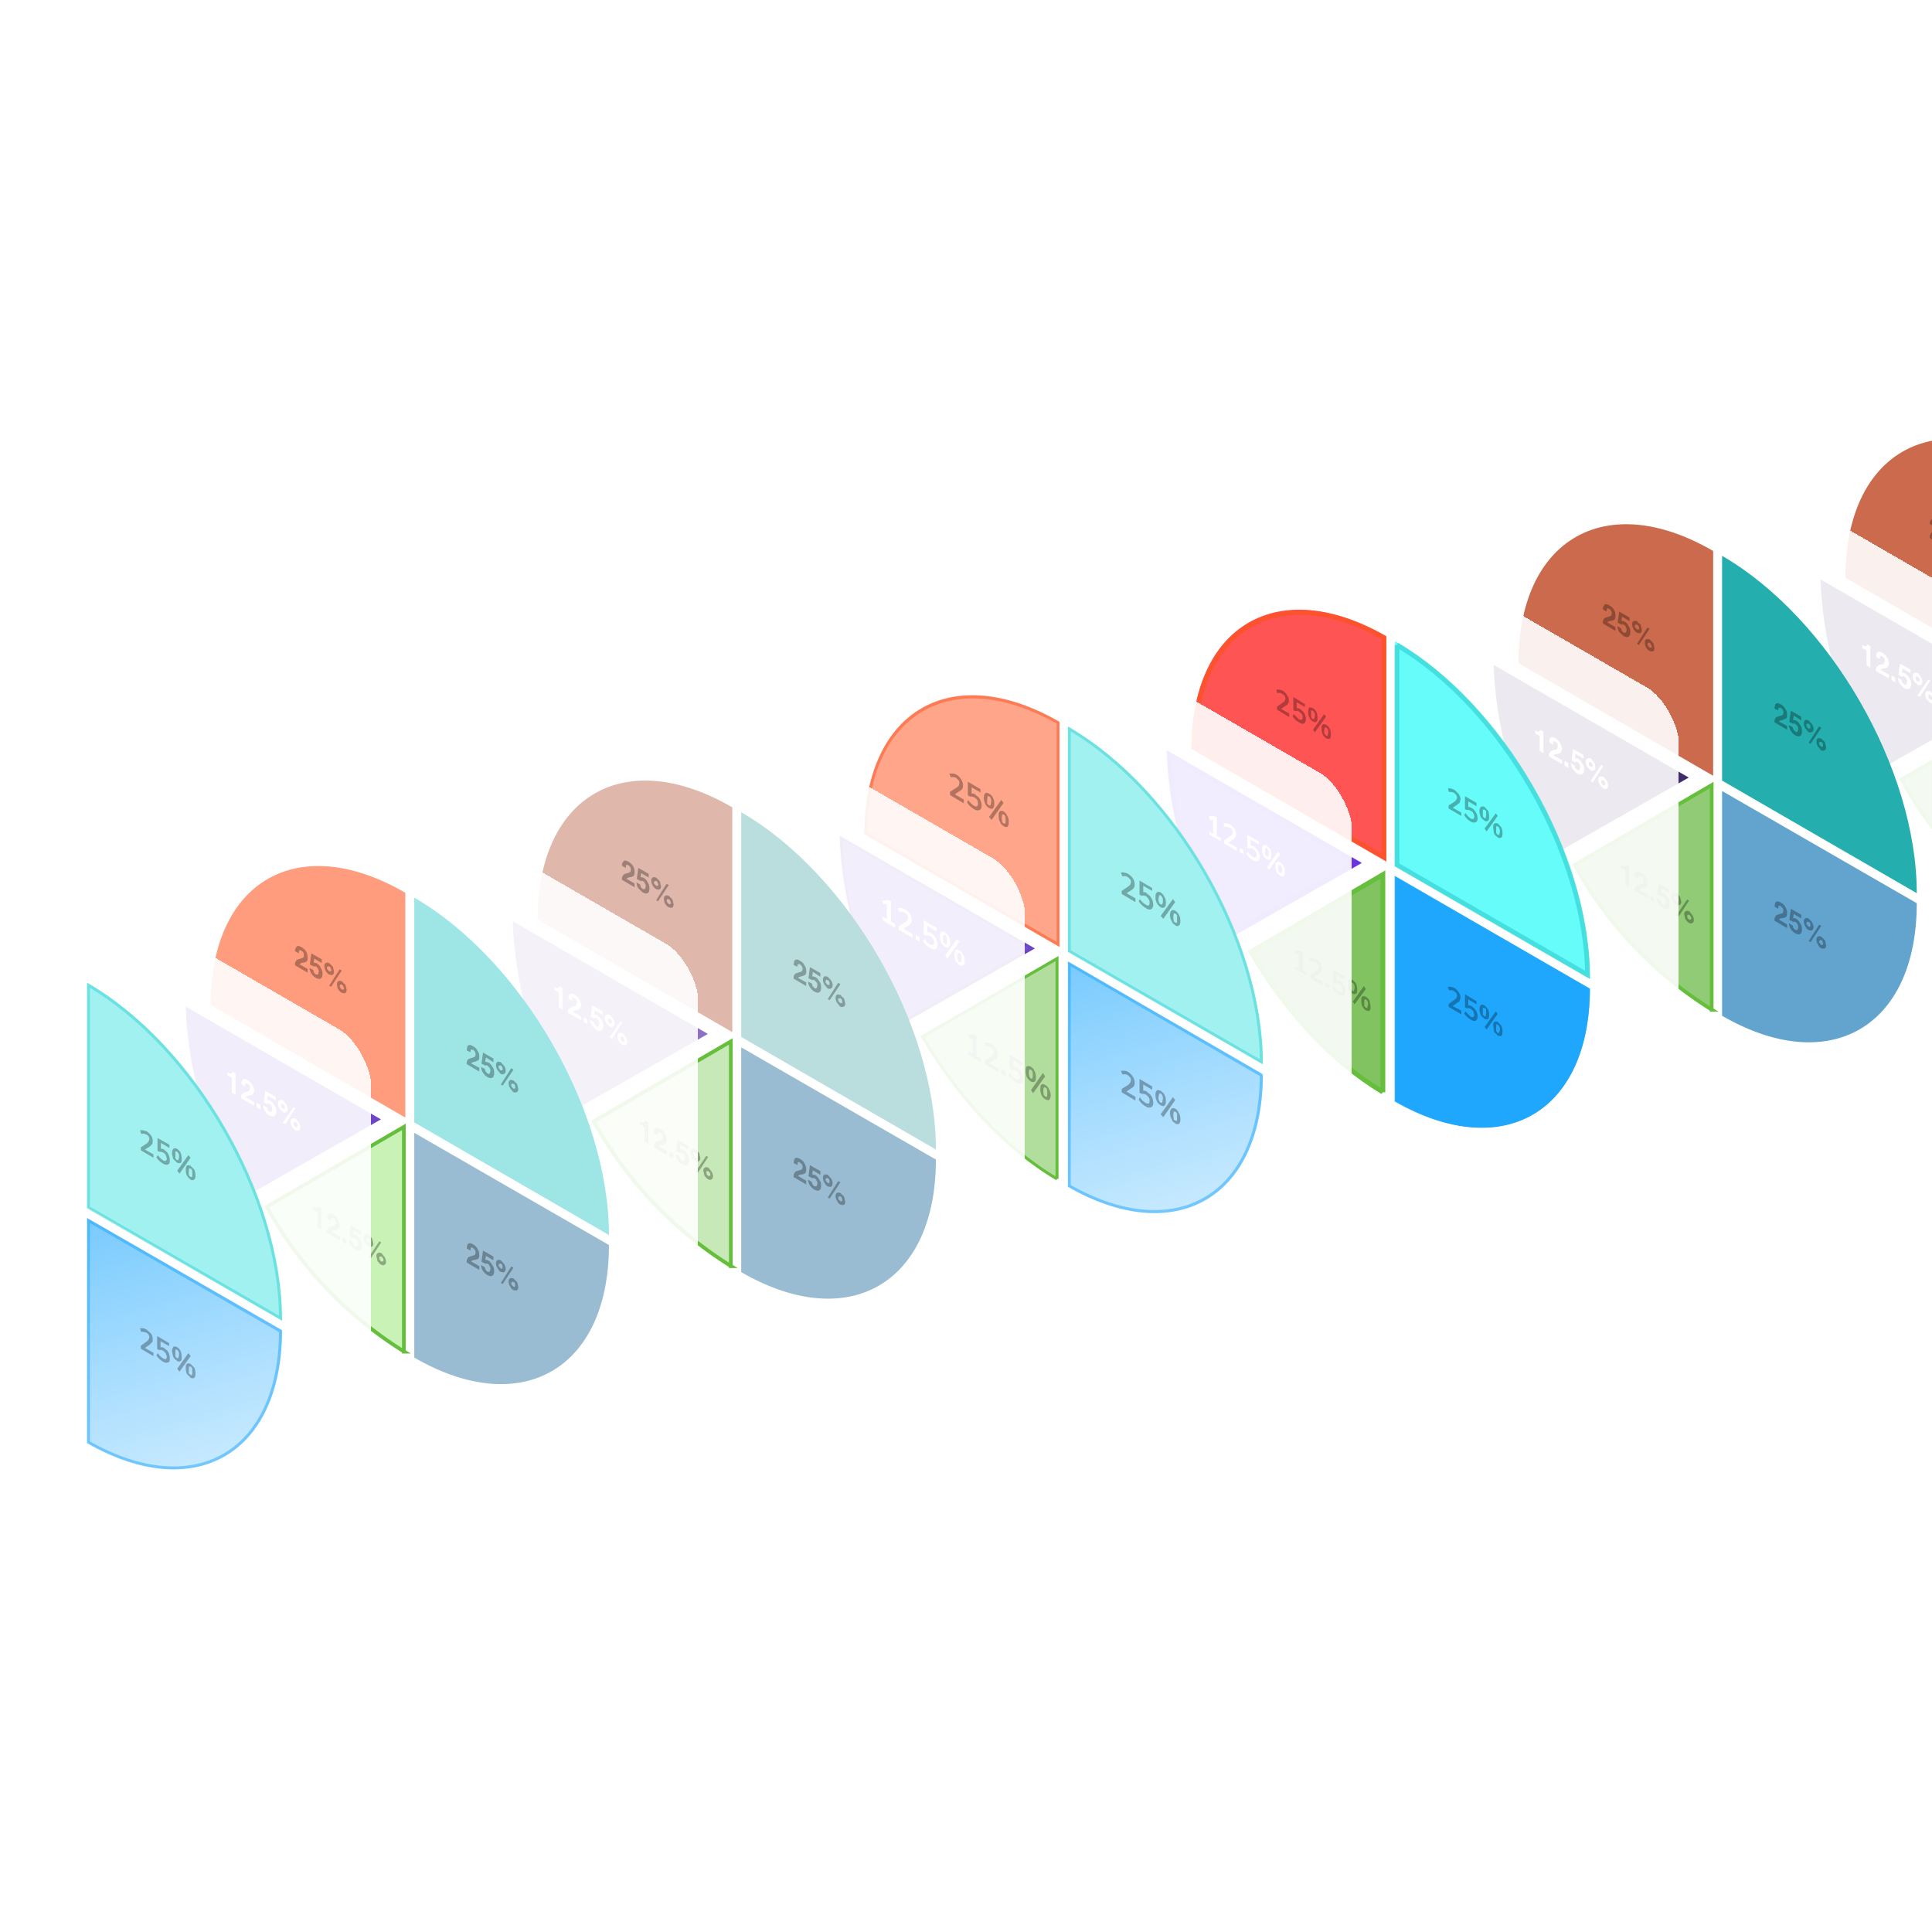 <svg xmlns="http://www.w3.org/2000/svg" width="520" height="520" fill="none"><g clip-path="url(#a)"><g filter="url(#b)"><rect width="180" height="180" fill="#fff" fill-opacity=".9" rx="10" shape-rendering="crispEdges" transform="matrix(.866 .5 0 1 447 50)"/><path fill="#CB6A4C" fill-rule="evenodd" d="M471.7 151.5c0-33.4 23.5-47 52.4-30.2v60.5l-52.4-30.3Z" clip-rule="evenodd"/><path fill="#91CB76" d="M523.8 244.8a106.4 106.4 0 0 1-37-39l36.9-21.5v60.5Z"/><path stroke="#66BF3C" d="M523.8 244.8a106.4 106.4 0 0 1-37-39l36.9-21.5v60.5Z"/><path fill="#3F2C69" fill-rule="evenodd" d="m465.1 152 52.3 30.2.1.1-37 21.1A105.7 105.7 0 0 1 465 152Z" clip-rule="evenodd"/><path fill="#000" fill-opacity=".3" d="M496.6 137.4c0-.2-.3-.4-.5-.5-.3-.2-.5-.2-.6 0l-.1.7-1-.6c0-.5.1-.8.3-1 .2-.5.7-.5 1.4-.1.5.3 1 .7 1.3 1.2.3.6.4 1.1.4 1.7 0 .4 0 .7-.3 1l-.7.3h-.4l-.5.2-.3.2 2.2 1.3v1l-3.4-2c0-.4 0-.8.2-1 .1-.4.5-.6 1-.7l.9-.3c.2-.1.3-.4.3-.7 0-.2 0-.5-.2-.7Zm3.4 3.7a1 1 0 0 0-.3 0h-.3l-1-.5.4-3 2.8 1.6v1l-2-1.2-.2 1.1h.3l.6.2c.4.3.8.6 1 1.2.4.5.5 1 .5 1.7 0 .5-.1.9-.4 1.1-.3.3-.8.2-1.4-.1l-1.2-1.1c-.3-.5-.4-1-.5-1.6l1 .6.2.7.5.5h.6l.2-.7c0-.3 0-.5-.2-.8-.1-.3-.3-.5-.6-.7Zm5.7 4.8c0-.4.1-.7.4-.8.2-.2.5-.1.9 0l1 1 .3 1.3c0 .4-.1.7-.4.9-.2.1-.5 0-.9-.1-.4-.2-.7-.5-1-1-.2-.4-.3-.9-.3-1.3Zm-3-3.6c-.3-.4-.4-.9-.4-1.3s.1-.7.4-.8c.2-.2.5-.1.9 0l1 1 .3 1.3c0 .4-.1.7-.4.9-.2.1-.5 0-.9-.1-.4-.2-.7-.6-1-1Zm1.4 4.3-.5-.3 2.8-4.4.6.3-2.9 4.4Zm2.5.3.4.4c.2.1.3.1.4 0 .1 0 .2-.1.2-.3l-.2-.5a1 1 0 0 0-.4-.5h-.4l-.2.4.2.5Zm-3.4-4.9.4.4c.1.1.3.1.4 0 .1 0 .2-.1.2-.3l-.2-.6a1 1 0 0 0-.4-.4h-.4l-.2.3c0 .2 0 .4.2.6Z"/><path fill="#fff" d="m478.4 175.7-1-.6v-4l-1.2-.7v-.8l.6.3h.5c.1 0 .2-.1.2-.3v-.2l.9.5v5.8Zm3.8-2.5c-.2-.2-.3-.4-.6-.5-.3-.2-.5-.2-.6 0v.7l-1-.6c0-.5 0-.8.2-1 .2-.5.7-.5 1.4-.1.5.3 1 .7 1.3 1.3.3.5.5 1 .5 1.6 0 .4-.2.7-.4 1l-.7.3h-.4l-.5.2-.3.2 2.3 1.3v1l-3.5-2c0-.4 0-.8.2-1 .2-.3.5-.5 1-.7.5 0 .8-.2 1-.3l.2-.6-.1-.8Zm1.9 4.6 1 .6v1.3l-1-.7v-1.2Zm3.5.3a1 1 0 0 0-.4-.1c-.1 0-.2 0-.3.2l-.9-.6.4-3 2.8 1.6v1l-2.1-1.3-.2 1.2h.4c.1 0 .3 0 .5.2.4.3.8.6 1 1.1.4.5.6 1.1.6 1.7 0 .6-.2 1-.5 1.2-.3.3-.8.2-1.4-.1-.4-.3-.8-.7-1.1-1.2-.4-.4-.5-1-.6-1.5l1 .5c0 .3.1.6.3.8 0 .2.2.3.5.4.2.2.4.2.5 0l.2-.6c0-.3 0-.6-.2-.8 0-.3-.3-.5-.5-.7Zm5.6 4.8c0-.4.1-.7.4-.8.3-.2.6-.1 1 0l.8 1c.3.5.4.9.4 1.3s-.1.7-.4.9c-.2.1-.5 0-.9-.1l-.9-1c-.3-.4-.4-.9-.4-1.3Zm-3-3.6c-.3-.5-.4-.9-.4-1.3s.1-.7.4-.8c.2-.2.6-.2 1 0l.8 1c.3.5.4.9.4 1.3s-.1.7-.4.8c-.2.2-.5.2-.9 0l-1-1Zm1.5 4.3-.6-.4 2.9-4.3.5.3-2.8 4.4Zm2.4.3.4.4c.2.1.3.1.4 0 .1 0 .2-.1.2-.3 0-.2 0-.4-.2-.6a1 1 0 0 0-.4-.4h-.4l-.1.3.1.6Zm-3.4-5c.1.3.3.4.4.5.2 0 .3.1.4 0 .1 0 .2-.1.2-.3 0-.2 0-.4-.2-.6a1 1 0 0 0-.4-.4h-.4l-.1.3.1.6Z"/><path fill="#000" fill-opacity=".3" d="m501.5 212-1-.7v-4l-1.2-.7v-.8l.6.3h.5l.2-.3v-.2l.9.5v5.8Zm3.7-2.6c0-.2-.2-.4-.5-.5-.3-.2-.5-.2-.6 0l-.1.7-1-.6c0-.5.1-.8.3-1 .2-.5.7-.5 1.4-.1.5.3 1 .7 1.3 1.2.3.6.4 1.1.4 1.7 0 .4 0 .7-.3 1l-.7.3h-.4l-.5.2-.3.2 2.3 1.3v1l-3.5-2c0-.4 0-.8.2-1 .2-.3.5-.6 1-.7l1-.3.2-.6c0-.3 0-.5-.2-.8Zm2 4.6 1 .6v1.2l-1-.6V214Zm3.5.3a1 1 0 0 0-.4-.1l-.3.1-1-.5.4-3 2.8 1.6v1l-2-1.3-.2 1.2h.3c.2 0 .4 0 .6.2.4.2.8.6 1 1.1.4.5.5 1.1.5 1.7 0 .6-.1 1-.4 1.2-.3.3-.8.2-1.4-.1a3.5 3.5 0 0 1-1.7-2.7l1 .5c0 .3.1.5.3.8 0 .2.2.3.4.4.3.2.5.2.6 0l.2-.6c0-.3 0-.6-.2-.8l-.5-.7Zm5.6 4.8c0-.4.1-.7.4-.8.2-.2.5-.2 1 0l.8 1c.3.5.4.9.4 1.3s-.1.7-.4.8c-.2.2-.5.2-.9 0s-.7-.6-1-1l-.3-1.3Zm-3-3.6c-.3-.5-.4-.9-.4-1.3s.1-.7.4-.9c.2-.1.5 0 .9.1.4.2.7.6 1 1l.3 1.3c0 .4-.1.7-.4.8-.2.2-.5.2-.9 0l-1-1Zm1.5 4.2-.6-.3 2.9-4.3.5.3-2.8 4.3Zm2.4.4.4.4c.2 0 .3.1.4 0 .1 0 .2-.1.2-.3 0-.2 0-.4-.2-.6a1 1 0 0 0-.4-.4h-.4l-.1.3.1.6Zm-3.4-5c.1.3.2.4.4.5h.4l.2-.3c0-.2 0-.4-.2-.6a1 1 0 0 0-.4-.4c-.2 0-.3-.1-.4 0-.1 0-.2.1-.2.3l.2.6Z"/></g><g filter="url(#c)"><rect width="180" height="180" fill="#fff" fill-opacity=".9" rx="10" shape-rendering="crispEdges" transform="matrix(.866 .5 0 1 359 73)"/><path fill="#24AEAD" fill-rule="evenodd" d="m490.9 236.4-52.4-30.3v-60.5c29 16.8 52.4 57.4 52.4 90.8Z" clip-rule="evenodd"/><path fill="#CB6A4C" fill-rule="evenodd" d="M383.7 174.5c0-33.4 23.5-47 52.4-30.2v60.5l-52.4-30.3Z" clip-rule="evenodd"/><path fill="#62A4CE" fill-rule="evenodd" d="M438.5 269.4v-60.5l52.4 30.2c0 33.4-23.5 47-52.4 30.3Z" clip-rule="evenodd"/><path fill="#91CB76" d="M435.8 267.8a106.4 106.4 0 0 1-37-39l36.9-21.5v60.5Z"/><path stroke="#66BF3C" d="M435.8 267.8a106.4 106.4 0 0 1-37-39l36.9-21.5v60.5Z"/><path fill="#3F2C69" fill-rule="evenodd" d="m377.1 175 52.3 30.2.1.1-37 21.1A105.7 105.7 0 0 1 377 175Z" clip-rule="evenodd"/><path fill="#000" fill-opacity=".3" d="m454.8 187-.5-.5h-.6l-.1.7-1-.5.2-1.1c.3-.4.8-.5 1.5 0 .5.2 1 .7 1.2 1.2.4.5.5 1 .5 1.6 0 .5 0 .8-.3 1l-.7.3-.4.1-.6.2-.2.2 2.2 1.2v1l-3.4-2c0-.4 0-.7.2-1 .1-.3.5-.5 1-.6l.9-.3c.2-.2.3-.4.3-.7 0-.2 0-.5-.2-.7Zm3.4 3.8a1 1 0 0 0-.3-.1l-.3.1-1-.5.4-3 2.8 1.6v1l-2-1.3-.2 1.2h.3l.6.2c.4.2.7.6 1 1.1.4.5.5 1 .5 1.7 0 .6-.1 1-.4 1.2-.3.3-.8.2-1.4-.1-.5-.3-.9-.7-1.2-1.2-.3-.4-.5-1-.5-1.5l1 .5.2.7.5.5c.3.2.5.2.6 0l.2-.6c0-.3 0-.6-.2-.9l-.6-.6Zm5.7 4.8c0-.4.1-.7.4-.9.2-.1.5 0 .9.1l1 1 .3 1.3c0 .4-.1.7-.4.8-.2.2-.6.2-1 0l-.8-1c-.3-.5-.4-.9-.4-1.3Zm-3-3.6c-.3-.5-.4-.9-.4-1.3s.1-.7.4-.9c.2-.1.5 0 .9.1l.9 1c.3.4.4.9.4 1.3s-.1.7-.4.8c-.2.2-.6.2-1 0l-.8-1Zm1.4 4.2-.5-.3 2.8-4.4.6.4-2.9 4.3Zm2.5.4.4.4h.4l.1-.3-.1-.6a1 1 0 0 0-.4-.4c-.2 0-.3-.1-.4 0-.1 0-.2.1-.2.3 0 .2 0 .4.2.6Zm-3.4-5c.1.3.2.4.4.5h.4l.1-.3-.1-.6a1 1 0 0 0-.4-.4c-.2 0-.3-.1-.4 0-.1 0-.2.1-.2.3 0 .2 0 .4.2.6ZM454.8 240.4l-.5-.5c-.3-.2-.5-.2-.6 0l-.1.7-1-.6.2-1c.3-.5.8-.5 1.5-.1.5.3 1 .7 1.2 1.2.4.6.5 1.1.5 1.7 0 .4 0 .7-.3 1l-.7.3h-.4l-.6.2-.2.2 2.2 1.3v1l-3.4-2c0-.4 0-.8.2-1 .1-.4.5-.6 1-.7l.9-.3c.2-.1.3-.4.3-.7 0-.2 0-.5-.2-.7Zm3.4 3.7a1 1 0 0 0-.3 0h-.3l-1-.5.4-3 2.8 1.6v1l-2-1.2-.2 1.1h.3l.6.2c.4.3.7.6 1 1.2.4.5.5 1 .5 1.7 0 .5-.1.9-.4 1.1-.3.3-.8.2-1.4-.1-.5-.3-.9-.7-1.2-1.1-.3-.5-.5-1-.5-1.6l1 .6.2.7.5.5h.6l.2-.7c0-.3 0-.5-.2-.8-.1-.3-.3-.5-.6-.7Zm5.7 4.8c0-.4.1-.7.4-.8.2-.2.5-.1.9 0l1 1 .3 1.3c0 .4-.1.7-.4.9-.2.1-.6 0-1-.1-.3-.2-.6-.5-.8-1-.3-.4-.4-.9-.4-1.3Zm-3-3.6c-.3-.4-.4-.9-.4-1.3s.1-.7.4-.8c.2-.2.5-.1.9 0l.9 1c.3.5.4 1 .4 1.3 0 .4-.1.7-.4.9-.2.1-.6 0-1-.1-.3-.2-.6-.6-.8-1Zm1.4 4.3-.5-.3 2.8-4.4.6.3-2.9 4.4Zm2.5.3.4.4c.1.1.3.1.4 0l.1-.3-.1-.5a1 1 0 0 0-.4-.5h-.4l-.2.4c0 .1 0 .3.2.5Zm-3.4-4.9.4.4c.1.1.3.1.4 0l.1-.3-.1-.6a1 1 0 0 0-.4-.4h-.4l-.2.3c0 .2 0 .4.2.6ZM408.6 160.4c0-.2-.3-.4-.5-.5-.3-.2-.5-.2-.6 0l-.1.7-1-.6c0-.5.1-.8.3-1 .2-.5.7-.5 1.4-.1.5.3 1 .7 1.3 1.2.3.6.4 1.1.4 1.7 0 .4 0 .7-.3 1l-.7.3h-.4l-.5.2-.3.2 2.2 1.3v1l-3.4-2c0-.4 0-.8.2-1 .1-.4.5-.6 1-.7l.9-.3c.2-.1.3-.4.3-.7 0-.2 0-.5-.2-.7Zm3.4 3.7a1 1 0 0 0-.3 0h-.3l-1-.5.4-3 2.8 1.6v1l-2-1.2-.2 1.1h.3l.6.2c.4.3.8.6 1 1.2.4.5.5 1 .5 1.7 0 .5-.1.9-.4 1.1-.3.3-.8.2-1.4-.1l-1.2-1.1c-.3-.5-.4-1-.5-1.6l1 .6.2.7.5.5h.6l.2-.7c0-.3 0-.5-.2-.8-.1-.3-.3-.5-.6-.7Zm5.7 4.8c0-.4.1-.7.4-.8.2-.2.5-.1.9 0l1 1 .3 1.3c0 .4-.1.7-.4.9-.2.1-.5 0-.9-.1-.4-.2-.7-.5-1-1-.2-.4-.3-.9-.3-1.3Zm-3-3.6c-.3-.4-.4-.9-.4-1.3s.1-.7.4-.8c.2-.2.5-.1.9 0l1 1 .3 1.3c0 .4-.1.7-.4.9-.2.1-.5 0-.9-.1-.4-.2-.7-.6-1-1Zm1.4 4.3-.5-.3 2.8-4.4.6.3-2.9 4.4Zm2.5.3.4.4c.2.1.3.1.4 0 .1 0 .2-.1.2-.3l-.2-.5a1 1 0 0 0-.4-.5h-.4l-.2.4.2.5Zm-3.4-4.9.4.4c.1.1.3.1.4 0 .1 0 .2-.1.2-.3l-.2-.6a1 1 0 0 0-.4-.4h-.4l-.2.3c0 .2 0 .4.2.6Z"/><path fill="#fff" d="m390.4 198.7-1-.6v-4l-1.2-.7v-.8l.6.3h.5c.1 0 .2-.1.2-.3v-.2l.9.5v5.8Zm3.8-2.5c-.2-.2-.3-.4-.6-.5-.3-.2-.5-.2-.6 0v.7l-1-.6c0-.5 0-.8.2-1 .2-.5.7-.5 1.4-.1.5.3 1 .7 1.3 1.3.3.5.5 1 .5 1.6 0 .4-.2.7-.4 1l-.7.3h-.4l-.5.2-.3.2 2.3 1.3v1l-3.5-2c0-.4 0-.8.2-1 .2-.3.5-.5 1-.7.5 0 .8-.2 1-.3l.2-.6-.1-.8Zm1.9 4.6 1 .6v1.3l-1-.7v-1.2Zm3.5.3a1 1 0 0 0-.4-.1c-.1 0-.2 0-.3.2l-.9-.6.4-3 2.8 1.6v1l-2.1-1.3-.2 1.2h.4c.1 0 .3 0 .5.2.4.3.8.6 1 1.1.4.5.6 1.1.6 1.7 0 .6-.2 1-.5 1.2-.3.3-.8.2-1.4-.1-.4-.3-.8-.7-1.1-1.2-.4-.4-.5-1-.6-1.5l1 .5c0 .3.1.6.3.8 0 .2.2.3.5.4.2.2.4.2.5 0l.2-.6c0-.3 0-.6-.2-.8 0-.3-.3-.5-.5-.7Zm5.6 4.8c0-.4.1-.7.4-.8.3-.2.6-.1 1 0l.8 1c.3.5.4.9.4 1.3s-.1.7-.4.9c-.2.1-.5 0-.9-.1l-.9-1c-.3-.4-.4-.9-.4-1.3Zm-3-3.6c-.3-.5-.4-.9-.4-1.3s.1-.7.4-.8c.2-.2.6-.2 1 0l.8 1c.3.5.4.9.4 1.3s-.1.7-.4.8c-.2.2-.5.2-.9 0l-1-1Zm1.5 4.3-.6-.4 2.9-4.3.5.3-2.8 4.4Zm2.4.3.4.4c.2.1.3.1.4 0 .1 0 .2-.1.2-.3 0-.2 0-.4-.2-.6a1 1 0 0 0-.4-.4h-.4l-.1.3.1.6Zm-3.4-5c.1.3.3.4.4.5.2 0 .3.1.4 0 .1 0 .2-.1.2-.3 0-.2 0-.4-.2-.6a1 1 0 0 0-.4-.4h-.4l-.1.3.1.6Z"/><path fill="#000" fill-opacity=".3" d="m413.5 235-1-.7v-4l-1.2-.7v-.8l.6.3h.5l.2-.3v-.2l.9.5v5.8Zm3.7-2.6c0-.2-.2-.4-.5-.5-.3-.2-.5-.2-.6 0l-.1.7-1-.6c0-.5.1-.8.3-1 .2-.5.7-.5 1.4-.1.5.3 1 .7 1.3 1.2.3.6.4 1.1.4 1.7 0 .4 0 .7-.3 1l-.7.3h-.4l-.5.2-.3.2 2.3 1.3v1l-3.5-2c0-.4 0-.8.2-1 .2-.3.5-.6 1-.7l1-.3.2-.6c0-.3 0-.5-.2-.8Zm2 4.6 1 .6v1.2l-1-.6V237Zm3.5.3a1 1 0 0 0-.4-.1l-.3.1-1-.5.4-3 2.8 1.6v1l-2-1.3-.2 1.2h.3c.2 0 .4 0 .6.2.4.2.8.6 1 1.1.4.5.5 1.1.5 1.7 0 .6-.1 1-.4 1.2-.3.3-.8.2-1.4-.1a3.5 3.5 0 0 1-1.7-2.7l1 .5c0 .3.1.5.3.8 0 .2.2.3.4.4.3.2.5.2.6 0l.2-.6c0-.3 0-.6-.2-.8l-.5-.7Zm5.6 4.8c0-.4.1-.7.4-.8.2-.2.5-.2 1 0l.8 1c.3.5.4.9.4 1.3s-.1.7-.4.8c-.2.2-.5.2-.9 0s-.7-.6-1-1l-.3-1.3Zm-3-3.6c-.3-.5-.4-.9-.4-1.3s.1-.7.4-.9c.2-.1.5 0 .9.1.4.2.7.6 1 1l.3 1.3c0 .4-.1.7-.4.8-.2.2-.5.2-.9 0l-1-1Zm1.5 4.2-.6-.3 2.9-4.3.5.3-2.8 4.3Zm2.4.4.4.4c.2 0 .3.1.4 0 .1 0 .2-.1.2-.3 0-.2 0-.4-.2-.6a1 1 0 0 0-.4-.4h-.4l-.1.3.1.6Zm-3.4-5c.1.3.2.4.4.5h.4l.2-.3-.2-.6a1 1 0 0 0-.4-.4c-.2 0-.3-.1-.4 0-.1 0-.2.1-.2.3l.2.6Z"/></g><g filter="url(#d)"><rect width="180" height="180" fill="#fff" fill-opacity=".9" rx="10" shape-rendering="crispEdges" transform="matrix(.866 .5 0 1 271 96)"/><path fill="#65FCFA" fill-rule="evenodd" d="m402.9 259.4-52.4-30.3v-60.5c29 16.8 52.4 57.4 52.4 90.8Z" clip-rule="evenodd"/><path stroke="#37D5D3" stroke-opacity=".7" stroke-width="1.3" d="M351 169.6c28.2 16.6 51 56.1 51.3 88.8L351 228.8v-59.2Z"/><path fill="#FF5454" fill-rule="evenodd" d="M295.7 197.5c0-33.4 23.5-47 52.4-30.2v60.5l-52.4-30.3Z" clip-rule="evenodd"/><path stroke="#FC521F" stroke-opacity=".7" stroke-width="1.3" d="m347.5 226.8-51.2-29.6c.3-32.4 23-45.5 51.2-29.6v59.2Z"/><path fill="#1EA7FD" fill-rule="evenodd" d="M350.5 292.4v-60.5l52.4 30.2c0 33.4-23.5 47-52.4 30.3Z" clip-rule="evenodd"/><path stroke="#1EA7FD" stroke-opacity=".7" stroke-width="1.3" d="M402.3 262.5c-.3 32.3-23 45.5-51.3 29.6v-59.3l51.3 29.7Z"/><path fill="#4CAA1F" fill-opacity=".7" stroke="#66BF3C" stroke-width="1.3" d="M347.2 289.9c-13.8-8.2-26.4-22-35.5-37.7l35.5-20.8V290Z"/><path fill="#7639FF" fill-rule="evenodd" d="m289.1 198 52.3 30.2.1.1-37 21.1A105.7 105.7 0 0 1 289 198Z" clip-rule="evenodd"/><path stroke="#000" stroke-opacity=".1" stroke-width="1.3" d="m340.2 228.1-35.8 20.4c-9.7-17-14.6-34.6-14.7-49.6l50.5 29.2Z"/><path fill="#000" fill-opacity=".3" d="M368.3 214.7v.9l-3.4-2v-.8l1.7-1.1.4-.5.2-.5-.2-.7-.6-.6c-.5-.2-1-.3-1.4-.2l-.3-1h.8l1 .4 1.1 1.1c.3.5.5 1 .5 1.4l-.2.9-.7.6-1.2.8 2.3 1.3Zm2.8-1.2c.3.1.6.4.8.7a3.3 3.3 0 0 1 .8 2c0 .4-.1.7-.3 1l-.6.2a2 2 0 0 1-1-.3 4.8 4.8 0 0 1-1.7-1.7l.3-.6c.5.7 1 1.2 1.4 1.5.3.1.6.2.7.1.2 0 .3-.3.3-.6 0-.4-.1-.7-.3-1-.1-.2-.4-.5-.7-.6l-.5-.2h-.5l-.5-.2v-3.5l3.1 1.8v.9l-2.2-1.3v1.5c.2 0 .5 0 .9.3Zm4 6.3-.5-.8 3-4.1.5.7-3 4.2Zm-.6-3c-.4-.2-.7-.5-1-1-.1-.4-.3-.9-.3-1.5s.2-1 .4-1.1c.2-.2.5-.2 1 0l.9 1c.2.5.3 1 .3 1.6 0 .6-.1 1-.3 1.1-.3.2-.6.2-1 0Zm0-.6h.4l.1-.8v-1a1 1 0 0 0-.5-.5h-.4v1.8l.4.5Zm3.6 5.1c-.4-.2-.7-.5-1-1l-.2-1.5c0-.6 0-1 .3-1.1.2-.2.5-.2 1 0l.9 1c.2.5.3 1 .3 1.6 0 .6-.1 1-.3 1.1-.3.2-.6.2-1 0Zm0-.6h.4l.2-.8c0-.4 0-.7-.2-1a1 1 0 0 0-.4-.5h-.4v1.8l.4.5ZM368.3 268v1l-3.4-2v-.8l1.7-1.2.4-.4.2-.6-.2-.7-.6-.5c-.5-.3-1-.4-1.4-.2l-.3-1h.8l1 .3c.4.3.8.7 1.1 1.2.3.4.5.9.5 1.4l-.2.8c-.1.2-.4.5-.7.6l-1.2.9 2.3 1.2Zm2.8-1.2.8.7a3.3 3.3 0 0 1 .8 2c0 .5-.1.8-.3 1-.1.2-.3.3-.6.3a2 2 0 0 1-1-.4 4.8 4.8 0 0 1-1.7-1.6l.3-.6 1.4 1.4c.3.2.6.2.7.1.2 0 .3-.3.3-.6l-.3-1-.7-.6-.5-.2-.5.1-.5-.3v-3.5l3.1 1.9v.8l-2.2-1.3v1.6c.2 0 .5 0 .9.2Zm4 6.3-.5-.7 3-4.2.5.7-3 4.2Zm-.6-3c-.4-.2-.7-.5-1-1-.1-.4-.3-.9-.3-1.4 0-.6.2-1 .4-1.2.2-.2.5-.1 1 .1l.9 1c.2.4.3 1 .3 1.5 0 .6-.1 1-.3 1.2-.3.1-.6.1-1-.1Zm0-.6c.2.1.3.1.4 0l.1-.8v-1a1 1 0 0 0-.5-.4c-.2-.1-.3-.1-.4 0v1.8l.4.4Zm3.6 5.2-1-1-.2-1.6c0-.5 0-1 .3-1 .2-.3.5-.2 1 0l.9 1c.2.4.3 1 .3 1.5 0 .6-.1 1-.3 1.2-.3.1-.6.1-1-.1Zm0-.7c.2.1.3 0 .4 0l.2-.8c0-.4 0-.7-.2-1a1 1 0 0 0-.4-.4c-.1-.1-.3-.1-.4 0v1.8l.4.4ZM322 188v1l-3.3-2v-.8l1.7-1.2.4-.4.2-.6-.2-.7-.6-.5c-.5-.3-1-.4-1.4-.2l-.3-1h.8l1 .3c.4.3.8.7 1.1 1.2.3.4.5.9.5 1.4 0 .3 0 .6-.2.8-.1.2-.3.5-.6.6l-1.3.9 2.3 1.3Zm2.9-1.2.8.7a3.3 3.3 0 0 1 .8 2c0 .5-.1.8-.3 1-.1.2-.3.3-.6.3a2 2 0 0 1-1-.4 4.8 4.8 0 0 1-1.7-1.6l.3-.6 1.4 1.4c.3.2.6.2.7.1.2 0 .3-.3.3-.6s0-.6-.3-1l-.7-.6-.5-.2-.5.1-.5-.3v-3.5l3.1 1.9v.8L324 185v1.6c.2 0 .5 0 .9.2Zm4 6.3-.5-.7 3-4.2.5.7-3 4.2Zm-.6-3c-.4-.2-.7-.5-.9-1-.2-.4-.3-.9-.3-1.4 0-.6 0-1 .3-1.2.2-.2.5-.1 1 .1.3.2.7.6.9 1 .2.4.3 1 .3 1.5 0 .6 0 1-.3 1.2-.2.1-.6.1-1-.1Zm0-.6c.2.1.3.1.4 0l.2-.8c0-.4 0-.7-.2-1a1 1 0 0 0-.4-.4c-.1-.1-.3-.1-.4 0v1.8l.4.4Zm3.6 5.2c-.4-.3-.7-.6-.9-1-.2-.5-.3-1-.3-1.6 0-.5 0-1 .3-1 .2-.3.5-.2 1 0 .3.2.7.6.9 1 .2.4.3 1 .3 1.5 0 .6 0 1-.3 1.2-.2.1-.6.1-1-.1Zm0-.7c.2.1.4 0 .4 0l.2-.8c0-.4 0-.7-.2-1a1 1 0 0 0-.4-.4h-.3l-.2.8c0 .4 0 .7.2 1l.3.4Z"/><path fill="#fff" d="m302.5 221 1.1.6v.8l-3.1-1.8v-.8l1 .6v-3.7h-.8l-.4-1 1.5-.1.7.4v5Zm5.4 3v1l-3.4-2v-.8l1.7-1.2.5-.4.1-.6c0-.2 0-.5-.2-.7-.1-.2-.3-.4-.6-.5-.4-.3-.9-.3-1.4-.2l-.3-1h.8l1 .3c.5.3.9.7 1.2 1.2.3.4.4.9.4 1.4 0 .3 0 .6-.2.8-.1.3-.3.5-.6.7l-1.3.8 2.3 1.3Zm.8.2 1 .6v1.1l-1-.5v-1.2Zm3.8-.4.8.8a3.3 3.3 0 0 1 .8 2c0 .4-.1.7-.3.9-.1.2-.3.3-.6.3a2 2 0 0 1-1-.3 4.8 4.8 0 0 1-1.7-1.7l.3-.6c.5.7 1 1.2 1.4 1.4.3.2.6.3.7.2.2-.1.3-.3.3-.7 0-.3 0-.6-.3-.9-.1-.3-.4-.5-.6-.7l-.6-.2-.5.1-.5-.3v-3.4l3.1 1.8v.8l-2.2-1.3v1.6c.2 0 .5 0 .9.2Zm4 6.4-.5-.8 3-4.2.5.8-3 4.2Zm-.6-3c-.4-.2-.7-.6-.9-1-.2-.4-.3-1-.3-1.5 0-.6 0-1 .3-1.1.2-.2.5-.2 1 0 .3.3.7.6.9 1 .2.5.3 1 .3 1.6 0 .6 0 1-.3 1.1-.2.2-.6.1-1 0Zm0-.7c.2.1.4.1.4 0l.2-.8c0-.4 0-.7-.2-.9a1 1 0 0 0-.4-.5h-.4v1.8l.4.4Zm3.7 5.2c-.4-.2-.8-.6-1-1-.2-.4-.3-1-.3-1.5 0-.6 0-1 .3-1.1.2-.2.6-.2 1 0 .4.3.7.6.9 1 .2.5.3 1 .3 1.6 0 .5 0 1-.3 1-.2.3-.5.2-1 0Zm0-.7h.3l.2-.8c0-.4 0-.7-.2-.9a1 1 0 0 0-.3-.5h-.4l-.2.8c0 .4 0 .7.2 1 0 .2.2.3.4.4Z"/><path fill="#000" fill-opacity=".3" d="m325.6 257.1 1.1.7v.8l-3.1-1.8v-.8l1 .6v-3.8l-.8.1-.4-1 1.5-.1.7.4v5Zm5.4 3.1v1l-3.4-2v-.8l1.7-1.2.4-.4.2-.6c0-.2 0-.5-.2-.7-.1-.2-.3-.4-.6-.5-.4-.3-.9-.4-1.4-.2l-.3-1h.8l1 .3c.5.3.9.7 1.2 1.2.3.4.4.9.4 1.4 0 .3 0 .6-.2.8l-.6.6-1.3.9 2.3 1.2Zm.8.2 1 .6v1.1l-1-.5v-1.2Zm3.8-.4.8.7a3.3 3.3 0 0 1 .8 2.1c0 .4-.1.7-.3.9-.1.2-.3.3-.6.3a2 2 0 0 1-1-.3 4.8 4.8 0 0 1-1.7-1.7l.3-.6c.5.7 1 1.1 1.4 1.4.3.2.6.3.7.2.2-.1.3-.3.3-.7l-.3-.9c-.1-.3-.4-.5-.7-.7l-.5-.2-.5.1-.5-.3V257l3.1 1.8v.8l-2.2-1.3v1.6c.2 0 .5 0 .9.2Zm4 6.3-.5-.7 3-4.2.5.8-3 4.1Zm-.6-2.9c-.4-.2-.7-.6-.9-1-.2-.4-.3-1-.3-1.5 0-.6 0-1 .3-1.2.2-.1.5-.1 1 .1.3.3.7.6.9 1 .2.5.3 1 .3 1.6 0 .5-.1 1-.3 1-.2.3-.6.2-1 0Zm0-.7c.2.1.3.1.4 0l.2-.8c0-.4 0-.7-.2-.9a1 1 0 0 0-.4-.5c-.1-.1-.3 0-.4 0v1.8l.4.4Zm3.6 5.2c-.4-.2-.7-.6-.9-1-.2-.4-.3-1-.3-1.5 0-.6 0-1 .3-1.2.2-.1.5-.1 1 .1.3.3.7.6.9 1l.3 1.5c0 .6 0 1-.3 1.2-.2.2-.6.1-1-.1Zm0-.7c.2.1.4.1.4 0l.2-.8c0-.4 0-.7-.2-1a1 1 0 0 0-.4-.4c-.1-.1-.3 0-.4 0v1.8l.4.4Z"/></g><g filter="url(#e)"><rect width="180" height="180" fill="#fff" fill-opacity=".9" rx="10" shape-rendering="crispEdges" transform="matrix(.866 .5 0 1 183 119)"/><path fill="#A1F1F0" fill-rule="evenodd" d="m314.9 282.4-52.4-30.3v-60.5c29 16.8 52.4 57.4 52.4 90.8Z" clip-rule="evenodd"/><path stroke="#37D5D3" stroke-opacity=".5" stroke-width=".8" d="M262.8 192.2c28.5 16.7 51.6 56.6 51.7 89.6L262.8 252v-59.8Z"/><path fill="#FEA58A" fill-rule="evenodd" d="M207.7 220.5c0-33.4 23.5-47 52.4-30.2v60.5l-52.4-30.3Z" clip-rule="evenodd"/><path stroke="#FC521F" stroke-opacity=".5" stroke-width=".8" d="M259.8 250.2 208 220.3c.2-32.8 23.3-46 51.8-29.8v59.7Z"/><path fill="url(#f)" fill-rule="evenodd" d="M262.5 315.4v-60.5l52.4 30.2c0 33.4-23.5 47-52.4 30.3Z" clip-rule="evenodd"/><path stroke="#1EA7FD" stroke-opacity=".5" stroke-width=".8" d="M314.5 285.3c-.1 32.8-23.2 46.1-51.7 29.9v-59.8l51.7 30Z"/><path fill="#66BF3C" fill-opacity=".5" stroke="#66BF3C" stroke-width=".8" d="M259.5 313.3c-14.1-8.3-26.9-22.3-36.2-38.3l36.2-21v59.3Z"/><path fill="#774DD7" fill-rule="evenodd" d="m201.1 221 52.3 30.2.1.1-37 21.1A105.7 105.7 0 0 1 201 221Z" clip-rule="evenodd"/><path stroke="#000" stroke-opacity=".1" stroke-width=".8" d="m252.8 251.2-36.4 20.7c-9.9-17.3-15-35.2-15-50.4l51.4 29.7Z"/><path fill="#000" fill-opacity=".3" d="M280.6 237.8v1l-3.7-2.2v-.8l1.9-1.3.4-.4.2-.6c0-.3 0-.6-.2-.8l-.6-.6c-.5-.3-1-.4-1.5-.2l-.4-1c.3-.1.5-.2.9 0 .3 0 .7.1 1 .3.5.3 1 .7 1.3 1.2.3.5.5 1 .5 1.6 0 .3 0 .6-.2.9a2 2 0 0 1-.7.7l-1.3.8 2.4 1.4Zm3-1.3c.4.2.7.4 1 .8a3.6 3.6 0 0 1 .8 2.2c0 .4-.1.7-.3 1-.1.2-.4.3-.7.3-.3 0-.6-.1-1-.4a5.3 5.3 0 0 1-1.9-1.8l.3-.6a5 5 0 0 0 1.6 1.5c.3.2.6.3.8.2.1-.1.2-.3.2-.7 0-.4 0-.7-.3-1a2 2 0 0 0-.7-.8l-.6-.2-.5.1-.6-.3V233l3.4 2v.8l-2.4-1.4v1.7c.2 0 .6 0 1 .3Zm4.5 6.8-.7-.8 3.3-4.5.6.8-3.2 4.5Zm-.7-3.1c-.4-.3-.8-.7-1-1.1-.3-.5-.4-1-.4-1.7 0-.6.1-1 .4-1.2.2-.2.6-.2 1 0 .4.3.8.7 1 1.2.3.4.4 1 .4 1.6 0 .6-.1 1-.4 1.2-.2.2-.6.2-1 0Zm0-.8c.2.1.3.1.4 0 .1-.1.2-.4.2-.9 0-.4 0-.7-.2-1a1 1 0 0 0-.4-.5c-.2-.1-.3-.1-.4 0l-.2.9c0 .4 0 .8.2 1 0 .2.2.4.4.5Zm4 5.6c-.5-.2-.9-.6-1-1-.3-.5-.5-1-.5-1.7s.2-1 .4-1.2c.3-.2.6-.2 1 0 .5.3.8.7 1 1.1.3.5.4 1 .4 1.7 0 .6-.1 1-.4 1.2-.2.2-.5.2-1 0Zm0-.7c.1.1.3.1.4 0v-1.9a1 1 0 0 0-.5-.5c-.2-.1-.3-.1-.4 0l-.1.9.1 1c0 .2.2.4.4.5ZM280.6 291.2v1l-3.7-2.2v-.9l1.9-1.2.4-.5.2-.6c0-.3 0-.6-.2-.8l-.6-.6c-.5-.3-1-.3-1.5-.2l-.4-1h.9c.3 0 .7.1 1 .3.5.3 1 .8 1.3 1.3.3.4.5 1 .5 1.5 0 .4 0 .7-.2 1a2 2 0 0 1-.7.6l-1.3.9 2.4 1.4Zm3-1.4 1 .8a3.6 3.6 0 0 1 .8 2.2c0 .5-.1.8-.3 1-.1.2-.4.3-.7.3-.3 0-.6 0-1-.3a5.3 5.3 0 0 1-1.9-1.8l.3-.7a5 5 0 0 0 1.6 1.6c.3.1.6.2.8.1.1 0 .2-.3.2-.7 0-.3 0-.7-.3-1a2 2 0 0 0-.7-.7l-.6-.2h-.5l-.6-.3v-3.7l3.4 2v.9l-2.4-1.4v1.7c.2-.1.6 0 1 .2Zm4.5 6.9-.7-.8 3.3-4.6.6.8-3.2 4.6Zm-.7-3.2c-.4-.3-.8-.6-1-1.1-.3-.5-.4-1-.4-1.7 0-.6.1-1 .4-1.2.2-.2.6-.1 1 .1.4.3.8.6 1 1 .3.6.4 1.1.4 1.7 0 .7-.1 1-.4 1.3-.2.2-.6.1-1-.1Zm0-.7h.4l.2-1c0-.4 0-.7-.2-1a1 1 0 0 0-.4-.5h-.4l-.2 1c0 .3 0 .7.2 1 0 .2.2.3.4.5Zm4 5.6c-.5-.3-.9-.6-1-1.1-.3-.5-.5-1-.5-1.7 0-.6.2-1 .4-1.2.3-.2.6-.2 1 0 .5.3.8.7 1 1.2.3.4.4 1 .4 1.6 0 .7-.1 1-.4 1.3-.2.1-.5.1-1-.1Zm0-.8c.1.1.3.1.4 0v-1.8a1 1 0 0 0-.5-.6h-.4l-.1.9.1 1c0 .3.2.4.4.5ZM234.4 211.2v1l-3.7-2.2v-.9l1.9-1.2.5-.5.1-.6c0-.3 0-.6-.2-.8l-.6-.6c-.5-.3-1-.3-1.5-.2l-.4-1h.9c.3 0 .7.1 1 .3.6.3 1 .8 1.3 1.3.3.5.5 1 .5 1.5 0 .4 0 .7-.2 1a2 2 0 0 1-.7.6l-1.3.9 2.4 1.4Zm3-1.4 1 .8a3.6 3.6 0 0 1 .8 2.2c0 .5-.1.8-.3 1-.1.2-.4.3-.7.3-.3 0-.6 0-1-.3a5.3 5.3 0 0 1-1.9-1.8l.3-.7a5 5 0 0 0 1.6 1.6c.3.2.6.2.8.1.1 0 .2-.3.2-.7 0-.3 0-.7-.2-1a2 2 0 0 0-.8-.7l-.6-.2h-.5l-.6-.3v-3.7l3.4 2v.9l-2.4-1.4v1.7c.2-.1.6 0 1 .2Zm4.5 6.9-.7-.8 3.3-4.6.6.8-3.2 4.6Zm-.7-3.2c-.4-.3-.8-.6-1-1.1-.2-.5-.4-1-.4-1.7 0-.6.2-1 .4-1.2.2-.2.6-.1 1 .1.5.3.8.6 1 1 .3.6.4 1.1.4 1.7 0 .7-.1 1-.4 1.3-.2.2-.5.1-1-.1Zm0-.7h.4l.2-1c0-.4 0-.7-.2-1a1 1 0 0 0-.4-.5h-.4l-.1 1v1l.5.5Zm4 5.6c-.5-.3-.8-.6-1-1.1-.3-.5-.4-1-.4-1.7 0-.6 0-1 .3-1.2.3-.2.6-.2 1 0 .5.3.8.7 1 1.2.3.4.4 1 .4 1.6 0 .7-.1 1-.3 1.3-.3.2-.6.1-1-.1Zm0-.8c.1.1.3.1.4 0l.1-.8-.1-1a1 1 0 0 0-.5-.6h-.4l-.1.9.1 1c.1.3.2.4.4.5Z"/><path fill="#fff" d="m214.8 244 1.1.7v1l-3.3-2v-1l1.1.7v-4h-.9l-.4-1 1.6-.2.8.4v5.4Zm5.8 3.4v1l-3.7-2.2v-.9l1.9-1.2.5-.5.1-.6c0-.3 0-.5-.2-.8l-.6-.5c-.5-.3-1-.4-1.5-.2l-.4-1c.3-.2.5-.2.9-.1.3 0 .7.2 1 .4.6.3 1 .7 1.3 1.2.3.5.5 1 .5 1.5 0 .4 0 .7-.2 1a2 2 0 0 1-.7.6l-1.3.9 2.4 1.4Zm.8.2 1.1.6v1.2l-1-.6v-1.2Zm4.2-.5.9.8a3.6 3.6 0 0 1 .8 2.3c0 .4 0 .7-.2 1-.2.2-.4.3-.7.3-.3 0-.7-.2-1.1-.4a5.3 5.3 0 0 1-1.9-1.8l.4-.6a5 5 0 0 0 1.5 1.5c.4.2.6.2.8.1.2 0 .3-.3.3-.6 0-.4-.1-.7-.3-1a2 2 0 0 0-.8-.8l-.6-.2-.5.1-.6-.3v-3.8l3.5 2v1l-2.5-1.5v1.7c.3 0 .6 0 1 .2Zm4.4 7-.6-.9 3.2-4.5.6.8-3.2 4.5Zm-.6-3.3c-.5-.2-.8-.6-1-1-.3-.5-.4-1-.4-1.7s0-1 .3-1.3c.3-.1.6-.1 1 .1.5.3.8.7 1 1.1.3.5.4 1 .4 1.7 0 .6 0 1-.3 1.2-.3.2-.6.2-1 0Zm0-.7c.1.1.3.1.4 0l.1-.9-.1-1a1 1 0 0 0-.4-.5h-.5l-.1.9.1 1 .5.5Zm3.9 5.6c-.5-.2-.8-.6-1-1-.3-.5-.4-1.1-.4-1.7 0-.7.1-1 .3-1.3.3-.2.6-.1 1 .1.5.3.8.6 1 1.1.3.5.5 1 .5 1.7 0 .6-.2 1-.4 1.2-.3.2-.6.2-1 0Zm0-.7h.4l.1-1-.1-1a1 1 0 0 0-.4-.4c-.2-.2-.4-.1-.5 0l-.1.8.1 1c.1.3.3.5.5.6Z"/><path fill="#000" fill-opacity=".3" d="m237.8 280.2 1.2.7v1l-3.4-2v-1l1.2.7v-4h-.9l-.4-1 1.6-.2.7.4v5.4Zm5.9 3.4v1l-3.7-2.2v-.9l1.9-1.2.4-.5c.2-.2.2-.4.2-.6 0-.3 0-.5-.2-.8l-.6-.6c-.5-.2-1-.3-1.5-.2l-.4-1h.9c.3 0 .7.1 1 .3.6.4 1 .8 1.3 1.3.3.5.5 1 .5 1.5 0 .4 0 .7-.2 1a2 2 0 0 1-.7.6l-1.3.9 2.4 1.4Zm.8.2 1.1.6v1.2l-1-.6v-1.2Zm4.2-.5.9.8a3.6 3.6 0 0 1 .8 2.3c0 .4 0 .7-.2 1-.2.1-.4.3-.7.3-.3 0-.7-.2-1.1-.4a5.3 5.3 0 0 1-1.9-1.8l.4-.7a5 5 0 0 0 1.5 1.6c.3.2.6.2.8.1.2 0 .3-.3.3-.7l-.3-1a2 2 0 0 0-.8-.7l-.6-.2-.5.1-.6-.3v-3.8l3.5 2v1l-2.5-1.5v1.7c.3 0 .6 0 1 .2Zm4.4 7-.6-.9 3.2-4.6.6.9-3.2 4.5Zm-.7-3.3c-.4-.2-.7-.6-1-1-.2-.5-.3-1.1-.3-1.7 0-.7 0-1 .3-1.3.3-.1.6-.1 1 .1.5.3.8.6 1 1.1.3.5.4 1 .4 1.7 0 .6 0 1-.3 1.2-.3.2-.6.2-1 0Zm0-.7h.5l.1-.9-.1-1a1 1 0 0 0-.5-.5c-.2-.1-.3-.1-.4 0l-.1.8.1 1 .4.6Zm4 5.6c-.5-.3-.8-.6-1-1-.3-.6-.4-1.1-.4-1.8 0-.6.1-1 .3-1.2.3-.2.6-.1 1 .1.5.3.8.6 1 1.1.3.5.5 1 .5 1.7 0 .6-.2 1-.4 1.2-.3.2-.6.1-1-.1Zm0-.7h.4l.1-1-.1-1a1 1 0 0 0-.4-.5h-.5l-.1 1 .1 1 .5.5Z"/></g><g filter="url(#g)"><rect width="180" height="180" fill="#fff" fill-opacity=".9" rx="10" shape-rendering="crispEdges" transform="matrix(.866 .5 0 1 95 142)"/><path fill="#BADEDE" fill-rule="evenodd" d="m226.9 305.4-52.4-30.3v-60.5c29 16.8 52.4 57.4 52.4 90.8Z" clip-rule="evenodd"/><path fill="#DFB7AB" fill-rule="evenodd" d="M119.7 243.5c0-33.4 23.5-47 52.4-30.2v60.5l-52.4-30.3Z" clip-rule="evenodd"/><path fill="#99BCD2" fill-rule="evenodd" d="M174.5 338.4v-60.5l52.4 30.2c0 33.4-23.5 47-52.4 30.3Z" clip-rule="evenodd"/><path fill="#C7E8B7" d="M171.8 336.8a106.4 106.4 0 0 1-37-39l36.9-21.5v60.5Z"/><path stroke="#66BF3C" d="M171.8 336.8a106.4 106.4 0 0 1-37-39l36.9-21.5v60.5Z"/><path fill="#8A71C4" fill-rule="evenodd" d="m113.1 244 52.3 30.2.1.1-37 21.1A105.7 105.7 0 0 1 113 244Z" clip-rule="evenodd"/><path fill="#000" fill-opacity=".3" d="m190.8 256-.5-.5h-.6l-.1.7-1-.5.2-1.1c.3-.4.8-.5 1.5 0 .5.2 1 .7 1.2 1.2.4.5.5 1 .5 1.6 0 .5 0 .8-.3 1l-.7.3-.4.1-.6.2-.2.2 2.2 1.2v1l-3.4-2c0-.4 0-.7.2-1 .1-.3.5-.5 1-.6l.9-.3c.2-.2.3-.4.3-.7 0-.2 0-.5-.2-.7Zm3.4 3.8a1 1 0 0 0-.3-.1l-.3.1-1-.5.4-3 2.8 1.6v1l-2-1.3-.2 1.2h.3l.6.2c.4.2.7.6 1 1.1.4.5.5 1 .5 1.7 0 .6-.1 1-.4 1.2-.3.3-.8.2-1.4-.1-.5-.3-.9-.7-1.2-1.2-.3-.4-.5-1-.5-1.5l1 .5.2.7.5.5c.3.2.5.2.6 0l.2-.6c0-.3 0-.6-.2-.9l-.6-.6Zm5.7 4.8c0-.4.1-.7.4-.9.2-.1.5 0 .9.1l1 1 .3 1.3c0 .4-.1.7-.4.8-.2.2-.6.2-1 0l-.8-1c-.3-.5-.4-.9-.4-1.3Zm-3-3.6c-.3-.5-.4-.9-.4-1.3s.1-.7.4-.9c.2-.1.5 0 .9.1l.9 1c.3.4.4.9.4 1.3s-.1.7-.4.8c-.2.2-.6.2-1 0l-.8-1Zm1.4 4.2-.5-.3 2.8-4.4.6.4-2.9 4.3Zm2.5.4.4.4h.4l.1-.3-.1-.6a1 1 0 0 0-.4-.4c-.2 0-.3-.1-.4 0-.1 0-.2.1-.2.3 0 .2 0 .4.2.6Zm-3.4-5c.1.3.2.4.4.5h.4l.1-.3-.1-.6a1 1 0 0 0-.4-.4c-.2 0-.3-.1-.4 0-.1 0-.2.1-.2.3 0 .2 0 .4.2.6ZM190.8 309.4l-.5-.5c-.3-.2-.5-.2-.6 0l-.1.7-1-.6.2-1c.3-.5.8-.5 1.5-.1.5.3 1 .7 1.2 1.2.4.6.5 1.1.5 1.7 0 .4 0 .7-.3 1l-.7.3h-.4l-.6.2-.2.2 2.2 1.3v1l-3.4-2c0-.4 0-.8.2-1 .1-.4.5-.6 1-.7l.9-.3c.2-.1.3-.4.3-.7 0-.2 0-.5-.2-.7Zm3.4 3.7a1 1 0 0 0-.3 0h-.3l-1-.5.4-3 2.8 1.6v1l-2-1.2-.2 1.1h.3l.6.2c.4.3.7.6 1 1.2.4.5.5 1 .5 1.6 0 .6-.1 1-.4 1.2-.3.3-.8.2-1.4-.1-.5-.3-.9-.7-1.2-1.1-.3-.5-.5-1-.5-1.6l1 .6.2.7.5.5h.6l.2-.7c0-.3 0-.5-.2-.8-.1-.3-.3-.5-.6-.7Zm5.7 4.8c0-.4.1-.7.4-.8.2-.2.5-.1.9 0l1 1 .3 1.3c0 .4-.1.7-.4.9-.2.1-.6 0-1-.1-.3-.2-.6-.5-.8-1-.3-.4-.4-.9-.4-1.3Zm-3-3.6c-.3-.4-.4-.9-.4-1.3s.1-.7.4-.8c.2-.2.5-.1.9 0l.9 1c.3.5.4 1 .4 1.3 0 .4-.1.7-.4.9-.2.1-.6 0-1-.1-.3-.2-.6-.6-.8-1Zm1.4 4.3-.5-.3 2.8-4.4.6.3-2.9 4.4Zm2.5.3.4.4c.1.1.3.1.4 0l.1-.3-.1-.5a1 1 0 0 0-.4-.5h-.4l-.2.4c0 .1 0 .3.2.5Zm-3.4-4.9.4.4c.1.1.3.1.4 0l.1-.3-.1-.6a1 1 0 0 0-.4-.4h-.4l-.2.3c0 .2 0 .4.2.6ZM144.6 229.4c0-.2-.3-.4-.5-.5-.3-.2-.5-.2-.6 0l-.1.7-1-.6c0-.5.1-.8.3-1 .2-.5.7-.5 1.4-.1.5.3 1 .7 1.3 1.2.3.6.4 1.1.4 1.7 0 .4 0 .7-.3 1l-.7.3h-.4l-.5.2-.3.2 2.2 1.3v1l-3.4-2c0-.4 0-.8.2-1 .1-.4.5-.6 1-.7l.9-.3c.2-.1.3-.4.3-.7 0-.2 0-.5-.2-.7Zm3.4 3.7a1 1 0 0 0-.3 0h-.3l-1-.5.4-3 2.8 1.6v1l-2-1.2-.2 1.1h.3l.6.2c.4.3.8.6 1 1.2.4.5.5 1 .5 1.7 0 .5-.1.9-.4 1.1-.3.3-.8.2-1.4-.1l-1.2-1.1c-.3-.5-.4-1-.5-1.6l1 .6.2.7.5.5h.6l.2-.7c0-.3 0-.5-.2-.8-.1-.3-.3-.5-.6-.7Zm5.7 4.8c0-.4.1-.7.4-.8.2-.2.5-.1.9 0l1 1 .3 1.3c0 .4-.1.7-.4.9-.2.1-.5 0-.9-.1-.4-.2-.7-.5-1-1-.2-.4-.3-.9-.3-1.3Zm-3-3.6c-.3-.4-.4-.9-.4-1.3s.1-.7.4-.8c.2-.2.5-.1.9 0l1 1 .3 1.3c0 .4-.1.7-.4.9-.2.1-.5 0-.9-.1-.4-.2-.7-.6-1-1Zm1.4 4.3-.5-.3 2.8-4.4.6.3-2.9 4.4Zm2.5.3.4.4c.2.1.3.1.4 0 .1 0 .2-.1.2-.3l-.2-.5a1 1 0 0 0-.4-.5h-.4l-.2.4.2.5Zm-3.4-4.9.4.4c.2.1.3.1.4 0 .1 0 .2-.1.2-.3l-.2-.6a1 1 0 0 0-.4-.4h-.4l-.2.3c0 .2 0 .4.2.6Z"/><path fill="#fff" d="m126.4 267.7-1-.6v-4l-1.2-.7v-.8l.6.3h.5c.1 0 .2-.1.2-.3v-.2l.9.5v5.8Zm3.8-2.5c-.2-.2-.3-.4-.6-.5-.3-.2-.5-.2-.6 0v.7l-1-.6c0-.5 0-.8.2-1 .2-.5.7-.5 1.4-.1.5.3 1 .7 1.3 1.3.3.5.5 1 .5 1.6 0 .4-.2.7-.4 1l-.7.3h-.4l-.5.2-.3.2 2.3 1.3v1l-3.5-2c0-.4 0-.8.2-1 .2-.3.5-.5 1-.7.5 0 .8-.2 1-.3l.2-.6-.1-.8Zm1.9 4.6 1 .6v1.3l-1-.7v-1.2Zm3.5.3a1 1 0 0 0-.4-.1c-.1 0-.2 0-.3.2l-.9-.6.4-3 2.8 1.6v1l-2.1-1.3-.2 1.2h.4c.1 0 .3 0 .5.2.4.3.8.6 1 1.1.4.5.6 1.1.6 1.7 0 .6-.2 1-.5 1.2-.3.3-.8.2-1.4-.1-.4-.3-.8-.7-1.1-1.2-.4-.4-.5-1-.6-1.5l1 .5c0 .3.1.6.3.8 0 .2.2.3.5.4.2.2.4.2.5 0l.2-.6c0-.3 0-.6-.2-.8 0-.3-.3-.5-.5-.7Zm5.6 4.8c0-.4.1-.7.4-.8.3-.2.6-.1 1 0l.8 1c.3.5.4.9.4 1.3s-.1.7-.4.9c-.2.1-.5 0-.9-.1l-1-1c-.2-.4-.3-.9-.3-1.3Zm-3-3.6c-.3-.5-.4-.9-.4-1.3s.1-.7.4-.8c.2-.2.6-.2 1 0l.8 1c.3.5.4.9.4 1.3s-.1.7-.4.8c-.2.2-.5.2-.9 0l-1-1Zm1.5 4.3-.6-.4 2.9-4.3.5.3-2.8 4.4Zm2.4.3.4.4c.2.1.3.1.4 0 .1 0 .2-.1.2-.3 0-.2 0-.4-.2-.6a1 1 0 0 0-.4-.4h-.4l-.1.3.1.6Zm-3.4-5c.1.3.3.4.4.5.2 0 .3.1.4 0 .1 0 .2-.1.2-.3 0-.2 0-.4-.2-.6a1 1 0 0 0-.4-.4h-.4l-.1.3.1.6Z"/><path fill="#000" fill-opacity=".3" d="m149.5 304-1-.7v-4l-1.2-.7v-.8l.6.3h.5l.2-.3v-.2l.9.5v5.8Zm3.7-2.6c0-.2-.2-.4-.5-.5-.3-.2-.5-.2-.6 0l-.1.7-1-.6c0-.5.1-.8.3-1 .2-.5.7-.5 1.4-.1.5.3 1 .7 1.3 1.2.3.6.4 1.1.4 1.7 0 .4 0 .7-.3 1l-.7.3h-.4l-.5.2-.3.2 2.3 1.3v1l-3.5-2c0-.4 0-.8.2-1 .2-.3.5-.6 1-.7l1-.3.2-.6c0-.3 0-.5-.2-.8Zm2 4.6 1 .6v1.2l-1-.6V306Zm3.5.3a1 1 0 0 0-.4-.1l-.3.1-1-.5.4-3 2.8 1.6v1l-2-1.3-.2 1.2h.3c.2 0 .4 0 .6.2.4.2.8.6 1 1.1.4.5.5 1.1.5 1.7 0 .6-.1 1-.4 1.2-.3.3-.8.2-1.4-.1a3.5 3.5 0 0 1-1.7-2.7l1 .5c0 .3.1.5.3.8 0 .2.2.3.4.4.3.2.5.2.6 0l.2-.6c0-.3 0-.6-.2-.8l-.5-.7Zm5.6 4.8c0-.4.1-.7.4-.8.2-.2.5-.2 1 0l.8 1c.3.5.4.9.4 1.3s-.1.7-.4.8c-.2.2-.5.2-.9 0s-.7-.6-1-1l-.3-1.3Zm-3-3.6c-.3-.5-.4-.9-.4-1.3s.1-.7.4-.9c.2-.1.5 0 .9.1.4.2.7.6 1 1l.3 1.3c0 .4-.1.7-.4.8-.2.2-.5.2-.9 0l-1-1Zm1.5 4.2-.6-.3 2.9-4.3.5.3-2.8 4.3Zm2.4.4.4.4c.2 0 .3.1.4 0 .1 0 .2-.1.2-.3 0-.2 0-.4-.2-.6a1 1 0 0 0-.4-.4h-.4l-.1.3.1.6Zm-3.4-5c.1.3.2.4.4.5h.4l.2-.3c0-.2 0-.4-.2-.6a1 1 0 0 0-.4-.4c-.2 0-.3-.1-.4 0-.1 0-.2.1-.2.3l.2.6Z"/></g><g filter="url(#h)"><rect width="180" height="180" fill="#fff" fill-opacity=".9" rx="10" shape-rendering="crispEdges" transform="matrix(.866 .5 0 1 7 165)"/><path fill="#9DE6E5" fill-rule="evenodd" d="m138.9 328.4-52.4-30.3v-60.5c29 16.8 52.4 57.4 52.4 90.8Z" clip-rule="evenodd"/><path fill="#FF9C7E" fill-rule="evenodd" d="M31.7 266.5c0-33.4 23.5-47 52.4-30.2v60.5l-52.4-30.3Z" clip-rule="evenodd"/><path fill="#99BCD2" fill-rule="evenodd" d="M86.5 361.4v-60.5l52.4 30.2c0 33.4-23.5 47-52.4 30.3Z" clip-rule="evenodd"/><path fill="#95E96E" fill-opacity=".5" d="M83.8 359.8a106.4 106.4 0 0 1-37-39l36.9-21.5v60.5Z"/><path stroke="#66BF3C" d="M83.8 359.8a106.4 106.4 0 0 1-37-39l36.9-21.5v60.5Z"/><path fill="#6D46C8" fill-rule="evenodd" d="m25.1 267 52.3 30.2.1.1-37 21.1A105.7 105.7 0 0 1 25 267Z" clip-rule="evenodd"/><path fill="#000" fill-opacity=".3" d="m102.8 279-.5-.5h-.6l-.1.7-1-.5.2-1.1c.3-.4.8-.5 1.5 0 .5.2 1 .7 1.2 1.2.4.5.5 1 .5 1.6 0 .5 0 .8-.3 1l-.7.3-.4.1-.6.2-.2.2 2.2 1.2v1l-3.4-2c0-.4 0-.7.2-1 .1-.3.5-.5 1-.6l.9-.3c.2-.2.3-.4.3-.7 0-.2 0-.5-.2-.7Zm3.4 3.8a1 1 0 0 0-.3-.1l-.3.1-1-.5.4-3 2.8 1.6v1l-2-1.3-.2 1.2h.3l.6.2c.4.2.7.6 1 1.1.4.5.5 1 .5 1.7 0 .6-.1 1-.4 1.2-.3.3-.8.2-1.4-.1-.5-.3-.9-.7-1.2-1.2-.3-.4-.5-1-.5-1.5l1 .5.2.7.5.5c.3.2.5.2.6 0l.2-.6c0-.3 0-.6-.2-.9l-.6-.6Zm5.7 4.8c0-.4.1-.7.4-.9.2-.1.5 0 .9.1l1 1 .3 1.3c0 .4-.1.7-.4.8-.2.2-.6.2-1 0l-.8-1c-.3-.5-.4-.9-.4-1.3Zm-3-3.6c-.3-.5-.4-.9-.4-1.3s.1-.7.4-.9c.2-.1.5 0 .9.1l.9 1c.3.4.4.9.4 1.3s-.1.7-.4.8c-.2.2-.6.2-1 0l-.8-1Zm1.4 4.2-.5-.3 2.8-4.4.6.4-2.9 4.3Zm2.5.4.4.4h.4l.1-.3-.1-.6a1 1 0 0 0-.4-.4c-.2 0-.3-.1-.4 0-.1 0-.2.1-.2.3 0 .2 0 .4.2.6Zm-3.4-5c.1.3.2.4.4.5h.4l.1-.3-.1-.6a1 1 0 0 0-.4-.4c-.2 0-.3-.1-.4 0-.1 0-.2.1-.2.3 0 .2 0 .4.2.6ZM102.8 332.4l-.5-.5c-.3-.2-.5-.2-.6 0l-.1.7-1-.6.2-1c.3-.5.8-.5 1.5-.1.5.3 1 .7 1.2 1.2.4.6.5 1.1.5 1.7 0 .4 0 .7-.3 1l-.7.3h-.4l-.6.2-.2.2 2.2 1.3v1l-3.4-2c0-.4 0-.8.2-1 .1-.4.5-.6 1-.7l.9-.3c.2-.1.3-.4.3-.7 0-.2 0-.5-.2-.7Zm3.4 3.7a1 1 0 0 0-.3 0h-.3l-1-.5.4-3 2.8 1.6v1l-2-1.2-.2 1.1h.3l.6.2c.4.3.7.6 1 1.2.4.5.5 1 .5 1.6 0 .6-.1 1-.4 1.2-.3.3-.8.2-1.4-.1-.5-.3-.9-.7-1.2-1.1-.3-.5-.5-1-.5-1.6l1 .6.2.7.5.5h.6l.2-.7c0-.3 0-.5-.2-.8-.1-.3-.3-.5-.6-.7Zm5.7 4.8c0-.4.1-.7.4-.8.2-.2.5-.1.9 0l1 1 .3 1.3c0 .4-.1.7-.4.9-.2.1-.6 0-1-.1-.3-.2-.6-.5-.8-1-.3-.4-.4-.9-.4-1.3Zm-3-3.6c-.3-.4-.4-.9-.4-1.3s.1-.7.4-.8c.2-.2.5-.1.9 0l.9 1c.3.5.4 1 .4 1.3 0 .4-.1.7-.4.9-.2.1-.6 0-1-.1-.3-.2-.6-.6-.8-1Zm1.4 4.3-.5-.3 2.8-4.4.6.3-2.9 4.4Zm2.5.3.4.4c.1.1.3.1.4 0l.1-.3-.1-.5a1 1 0 0 0-.4-.5h-.4l-.2.4c0 .1 0 .3.2.5Zm-3.4-4.9.4.4c.1.1.3.1.4 0l.1-.3-.1-.6a1 1 0 0 0-.4-.4h-.4l-.2.3c0 .2 0 .4.2.6ZM56.6 252.4c0-.2-.3-.4-.5-.5-.3-.2-.5-.2-.6 0l-.1.7-1-.6c0-.5.1-.8.3-1 .2-.5.7-.5 1.4-.1.5.3 1 .7 1.3 1.2.3.6.4 1.1.4 1.7 0 .4 0 .7-.3 1l-.7.3h-.4l-.5.2-.3.2 2.2 1.3v1l-3.4-2c0-.4 0-.8.2-1 .1-.4.5-.6 1-.7l.9-.3c.2-.1.3-.4.3-.7 0-.2 0-.5-.2-.7Zm3.4 3.7a1 1 0 0 0-.3 0h-.3l-1-.5.4-3 2.8 1.6v1l-2-1.2-.2 1.1h.3l.6.2c.4.3.8.6 1 1.2.4.5.5 1 .5 1.7 0 .5-.1.9-.4 1.1-.3.3-.8.2-1.4-.1a3.5 3.5 0 0 1-1.7-2.7l1 .6.2.7.5.5h.6l.2-.7c0-.3 0-.5-.2-.8-.1-.3-.3-.5-.6-.7Zm5.7 4.8c0-.4.1-.7.4-.8.2-.2.5-.1.9 0l1 1 .3 1.3c0 .5-.1.7-.4.9-.2.1-.5 0-.9-.1-.4-.2-.7-.5-1-1-.2-.4-.3-.9-.3-1.3Zm-3-3.6c-.3-.4-.4-.9-.4-1.3s.1-.7.4-.8c.2-.2.5-.1.9 0l1 1 .3 1.3c0 .4-.1.7-.4.9-.2.1-.5 0-.9-.1-.4-.2-.7-.6-1-1Zm1.4 4.3-.5-.3 2.8-4.4.6.3-2.9 4.4Zm2.5.3.4.4c.2.1.3.1.4 0 .1 0 .2-.1.2-.3l-.2-.5a1 1 0 0 0-.4-.5h-.4l-.2.4.2.5Zm-3.4-4.9.4.4c.1.1.3.1.4 0 .1 0 .2-.1.2-.3l-.2-.6a1 1 0 0 0-.4-.4h-.4l-.2.3c0 .2 0 .4.2.6Z"/><path fill="#fff" d="m38.4 290.7-1-.6v-4l-1.2-.7v-.8l.6.3h.5c.1 0 .2-.1.2-.3v-.2l.9.5v5.8Zm3.8-2.5c-.2-.2-.3-.4-.6-.5-.3-.2-.5-.2-.6 0v.7l-1-.6c0-.5 0-.8.2-1 .2-.5.7-.5 1.4-.1.5.3 1 .7 1.3 1.3.3.5.5 1 .5 1.6 0 .4-.2.7-.4 1l-.7.3h-.4l-.5.2-.3.2 2.3 1.3v1l-3.5-2c0-.4 0-.8.2-1 .2-.3.5-.5 1-.7.5 0 .8-.2 1-.3l.2-.6-.1-.8Zm1.9 4.6 1 .6v1.3l-1-.7v-1.2Zm3.5.3a1 1 0 0 0-.4-.1c-.1 0-.2 0-.3.2l-.9-.6.4-3 2.8 1.6v1l-2.1-1.3-.2 1.2h.4c.1 0 .3 0 .5.2.4.3.8.6 1 1.1.4.5.6 1.1.6 1.7 0 .6-.2 1-.5 1.2-.3.3-.8.2-1.4-.1a3.5 3.5 0 0 1-1.7-2.7l1 .5c0 .3.2.6.3.8 0 .2.2.3.5.4.2.2.4.2.5 0l.2-.6c0-.3 0-.6-.2-.8 0-.3-.3-.5-.5-.7Zm5.6 4.8c0-.4.1-.7.4-.8.2-.2.6-.1 1 0l.8 1c.3.5.4.9.4 1.3s-.1.7-.4.9c-.2.1-.5 0-.9-.1-.3-.2-.7-.6-.9-1-.3-.4-.4-.9-.4-1.3Zm-3-3.6c-.3-.5-.4-.9-.4-1.3s.1-.7.4-.8c.2-.2.6-.2 1 0l.8 1c.3.5.4.9.4 1.3s-.1.7-.4.8c-.2.2-.5.2-.9 0l-1-1Zm1.5 4.3-.6-.4L54 294l.5.3-2.8 4.4Zm2.4.3.4.4c.2.1.3.1.4 0 .1 0 .2-.1.2-.3 0-.2 0-.4-.2-.6a1 1 0 0 0-.4-.4h-.4l-.1.3.1.6Zm-3.4-5c.1.3.3.4.4.5.2 0 .3.1.4 0 .1 0 .2-.1.2-.3 0-.2 0-.4-.2-.6a1 1 0 0 0-.4-.4h-.4l-.1.3.1.6Z"/><path fill="#000" fill-opacity=".3" d="m61.5 327-1-.7v-4l-1.2-.7v-.8l.6.3h.5l.2-.3v-.2l.9.5v5.8Zm3.7-2.6c0-.2-.2-.4-.5-.5-.3-.2-.5-.2-.6 0l-.1.7-1-.6c0-.5.1-.8.3-1 .2-.5.7-.5 1.4-.1a3.5 3.5 0 0 1 1.7 2.9c0 .4 0 .7-.3 1l-.7.3H65l-.5.2-.3.2 2.3 1.3v1l-3.5-2c0-.4 0-.8.2-1 .2-.3.5-.6 1-.7l1-.3.2-.6c0-.3 0-.5-.2-.8Zm2 4.6 1 .6v1.2l-1-.6V329Zm3.5.3a1 1 0 0 0-.4-.1l-.3.1-1-.5.4-3 2.8 1.6v1l-2-1.3-.2 1.2h.3c.2 0 .4 0 .6.2.4.2.8.6 1 1.1.4.5.5 1.1.5 1.7 0 .6-.1 1-.4 1.2-.3.3-.8.2-1.4-.1l-1.2-1.2c-.3-.4-.4-1-.5-1.5l1 .5c0 .3.1.5.3.8 0 .2.2.3.4.4.3.2.5.2.6 0l.2-.6c0-.3 0-.6-.2-.8l-.5-.7Zm5.6 4.8c0-.4.1-.7.4-.8.2-.2.5-.2 1 0l.8 1c.3.5.4.9.4 1.3s-.1.7-.4.8c-.2.2-.5.2-.9 0s-.7-.6-1-1l-.3-1.3Zm-3-3.6c-.3-.5-.4-.9-.4-1.3s.1-.7.4-.9c.2-.1.5 0 .9.1.4.2.7.6 1 1l.3 1.3c0 .4-.1.7-.4.8-.2.2-.5.2-.9 0l-1-1Zm1.5 4.2-.6-.3 2.9-4.3.5.3-2.8 4.3Zm2.4.4.4.4c.2 0 .3.1.4 0 .1 0 .2-.1.2-.3 0-.2 0-.4-.2-.6a1 1 0 0 0-.4-.4h-.4l-.1.3.1.6Zm-3.4-5c.1.3.2.4.4.5h.4l.2-.3c0-.2 0-.4-.2-.6a1 1 0 0 0-.4-.4c-.2 0-.3-.1-.4 0-.1 0-.2.1-.2.3l.2.6Z"/></g><g filter="url(#i)"><rect width="180" height="180" fill="#fff" fill-opacity=".9" rx="10" shape-rendering="crispEdges" transform="matrix(.866 .5 0 1 -81 188)"/><path fill="#A1F1F0" fill-rule="evenodd" d="M50.9 351.4-1.5 321v-60.5c29 16.8 52.4 57.4 52.4 90.8Z" clip-rule="evenodd"/><path stroke="#37D5D3" stroke-opacity=".5" stroke-width=".8" d="M-1.2 261.2c28.5 16.7 51.6 56.6 51.7 89.6L-1.2 321v-59.8Z"/><path fill="url(#j)" fill-rule="evenodd" d="M-1.5 384.4v-60.5L50.9 354c0 33.4-23.5 47-52.4 30.3Z" clip-rule="evenodd"/><path stroke="#1EA7FD" stroke-opacity=".5" stroke-width=".8" d="M50.5 354.3c-.1 32.8-23.2 46.1-51.7 29.9v-59.7l51.7 29.8Z"/><path fill="#000" fill-opacity=".3" d="M16.3 306.7v.9l-3.4-2v-.8l1.7-1.1.4-.5.2-.5c0-.3 0-.6-.2-.8-.1-.2-.3-.4-.6-.5-.5-.3-1-.3-1.4-.2l-.3-1h.8l1 .3c.4.3.9.7 1.2 1.2.3.4.4 1 .4 1.4 0 .4 0 .6-.2.9l-.6.6-1.3.8 2.3 1.3Zm2.8-1.2c.4.1.6.4.9.7a3.3 3.3 0 0 1 .7 2c0 .5 0 .8-.2 1-.1.2-.4.3-.6.3a2 2 0 0 1-1-.3 5 5 0 0 1-1.8-1.7l.4-.6c.4.6.9 1.1 1.4 1.4.3.2.5.2.7.1.2 0 .3-.3.3-.6l-.3-1c-.2-.2-.4-.5-.7-.6l-.6-.2H18l-.6-.2v-3.5l3.2 1.8v.9l-2.3-1.4v1.6c.3 0 .6 0 1 .3Zm4.2 6.4-.6-.8 3-4.2.6.7-3 4.3Zm-.7-3-1-1c-.1-.5-.3-1-.3-1.6 0-.6.2-1 .4-1.1.2-.2.5-.2 1 0 .3.3.7.6.9 1 .2.5.3 1 .3 1.6 0 .6 0 1-.3 1.2-.2.1-.6.1-1-.1Zm0-.7c.2.1.4.1.4 0l.2-.8c0-.4 0-.7-.2-1a1 1 0 0 0-.4-.4c-.1-.2-.3-.1-.4 0v1.8l.4.4Zm3.7 5.2c-.4-.2-.7-.5-1-1-.2-.4-.3-1-.3-1.5 0-.6.1-1 .3-1.2.3-.1.6-.1 1 .1l1 1c.2.5.3 1 .3 1.6 0 .6-.1 1-.4 1.1-.2.2-.5.2-1 0Zm0-.6h.4l.1-.9-.1-.9a1 1 0 0 0-.4-.5c-.2-.1-.3 0-.4 0l-.1.8v1l.5.5ZM16.3 360v1l-3.4-2v-.8l1.7-1.2.4-.5.2-.5c0-.3 0-.5-.2-.7-.1-.3-.3-.4-.6-.6-.5-.2-1-.3-1.4-.2l-.3-1h.8c.3 0 .6.2 1 .4l1.2 1.1c.3.5.4 1 .4 1.5 0 .3 0 .6-.2.8l-.6.6-1.3.9 2.3 1.3Zm2.8-1.2.9.7a3.3 3.3 0 0 1 .7 2.1c0 .4 0 .7-.2 1l-.6.2a2 2 0 0 1-1-.3 5 5 0 0 1-1.8-1.7l.4-.6c.4.7.9 1.1 1.4 1.4.3.2.5.3.7.2.2-.1.3-.3.3-.7l-.3-.9-.7-.7-.6-.2-.4.1-.6-.3v-3.5l3.2 1.9v.8l-2.3-1.3v1.6c.3 0 .6 0 1 .2Zm4.2 6.4-.6-.8 3-4.2.6.8-3 4.2Zm-.7-3c-.4-.2-.7-.6-1-1l-.3-1.5c0-.6.2-1 .4-1.2.2-.2.5-.1 1 .1.3.2.7.6.9 1 .2.5.3 1 .3 1.6 0 .6 0 1-.3 1.1-.2.2-.6.2-1 0Zm0-.7c.2.1.4.1.4 0l.2-.8c0-.4 0-.7-.2-1a1 1 0 0 0-.4-.4c-.1-.1-.3-.1-.4 0v1.8l.4.4Zm3.7 5.3-1-1c-.2-.5-.3-1-.3-1.6 0-.6.1-1 .3-1.1.3-.2.6-.2 1 0l1 1c.2.5.3 1 .3 1.6 0 .6-.1 1-.4 1.2-.2.1-.5.1-1-.1Zm0-.7h.4l.1-.8-.1-1a1 1 0 0 0-.4-.5h-.4l-.1.8v1l.5.5Z"/></g></g><defs><filter id="b" width="223.9" height="338" x="438" y="20" color-interpolation-filters="sRGB" filterUnits="userSpaceOnUse"><feFlood flood-opacity="0" result="BackgroundImageFix"/><feColorMatrix in="SourceAlpha" result="hardAlpha" values="0 0 0 0 0 0 0 0 0 0 0 0 0 0 0 0 0 0 127 0"/><feOffset dx="25" dy="4"/><feGaussianBlur stdDeviation="17"/><feComposite in2="hardAlpha" operator="out"/><feColorMatrix values="0 0 0 0 0 0 0 0 0 0 0 0 0 0 0 0 0 0 0.25 0"/><feBlend in2="BackgroundImageFix" result="effect1_dropShadow_4972_18180"/><feBlend in="SourceGraphic" in2="effect1_dropShadow_4972_18180" result="shape"/></filter><filter id="c" width="223.9" height="338" x="350" y="43" color-interpolation-filters="sRGB" filterUnits="userSpaceOnUse"><feFlood flood-opacity="0" result="BackgroundImageFix"/><feColorMatrix in="SourceAlpha" result="hardAlpha" values="0 0 0 0 0 0 0 0 0 0 0 0 0 0 0 0 0 0 127 0"/><feOffset dx="25" dy="4"/><feGaussianBlur stdDeviation="17"/><feComposite in2="hardAlpha" operator="out"/><feColorMatrix values="0 0 0 0 0 0 0 0 0 0 0 0 0 0 0 0 0 0 0.25 0"/><feBlend in2="BackgroundImageFix" result="effect1_dropShadow_4972_18180"/><feBlend in="SourceGraphic" in2="effect1_dropShadow_4972_18180" result="shape"/></filter><filter id="d" width="223.9" height="338" x="262" y="66" color-interpolation-filters="sRGB" filterUnits="userSpaceOnUse"><feFlood flood-opacity="0" result="BackgroundImageFix"/><feColorMatrix in="SourceAlpha" result="hardAlpha" values="0 0 0 0 0 0 0 0 0 0 0 0 0 0 0 0 0 0 127 0"/><feOffset dx="25" dy="4"/><feGaussianBlur stdDeviation="17"/><feComposite in2="hardAlpha" operator="out"/><feColorMatrix values="0 0 0 0 0 0 0 0 0 0 0 0 0 0 0 0 0 0 0.25 0"/><feBlend in2="BackgroundImageFix" result="effect1_dropShadow_4972_18180"/><feBlend in="SourceGraphic" in2="effect1_dropShadow_4972_18180" result="shape"/></filter><filter id="e" width="223.9" height="338" x="174" y="89" color-interpolation-filters="sRGB" filterUnits="userSpaceOnUse"><feFlood flood-opacity="0" result="BackgroundImageFix"/><feColorMatrix in="SourceAlpha" result="hardAlpha" values="0 0 0 0 0 0 0 0 0 0 0 0 0 0 0 0 0 0 127 0"/><feOffset dx="25" dy="4"/><feGaussianBlur stdDeviation="17"/><feComposite in2="hardAlpha" operator="out"/><feColorMatrix values="0 0 0 0 0 0 0 0 0 0 0 0 0 0 0 0 0 0 0.25 0"/><feBlend in2="BackgroundImageFix" result="effect1_dropShadow_4972_18180"/><feBlend in="SourceGraphic" in2="effect1_dropShadow_4972_18180" result="shape"/></filter><filter id="g" width="223.9" height="338" x="86" y="112" color-interpolation-filters="sRGB" filterUnits="userSpaceOnUse"><feFlood flood-opacity="0" result="BackgroundImageFix"/><feColorMatrix in="SourceAlpha" result="hardAlpha" values="0 0 0 0 0 0 0 0 0 0 0 0 0 0 0 0 0 0 127 0"/><feOffset dx="25" dy="4"/><feGaussianBlur stdDeviation="17"/><feComposite in2="hardAlpha" operator="out"/><feColorMatrix values="0 0 0 0 0 0 0 0 0 0 0 0 0 0 0 0 0 0 0.25 0"/><feBlend in2="BackgroundImageFix" result="effect1_dropShadow_4972_18180"/><feBlend in="SourceGraphic" in2="effect1_dropShadow_4972_18180" result="shape"/></filter><filter id="h" width="223.9" height="338" x="-2" y="135" color-interpolation-filters="sRGB" filterUnits="userSpaceOnUse"><feFlood flood-opacity="0" result="BackgroundImageFix"/><feColorMatrix in="SourceAlpha" result="hardAlpha" values="0 0 0 0 0 0 0 0 0 0 0 0 0 0 0 0 0 0 127 0"/><feOffset dx="25" dy="4"/><feGaussianBlur stdDeviation="17"/><feComposite in2="hardAlpha" operator="out"/><feColorMatrix values="0 0 0 0 0 0 0 0 0 0 0 0 0 0 0 0 0 0 0.25 0"/><feBlend in2="BackgroundImageFix" result="effect1_dropShadow_4972_18180"/><feBlend in="SourceGraphic" in2="effect1_dropShadow_4972_18180" result="shape"/></filter><filter id="i" width="223.9" height="338" x="-90" y="158" color-interpolation-filters="sRGB" filterUnits="userSpaceOnUse"><feFlood flood-opacity="0" result="BackgroundImageFix"/><feColorMatrix in="SourceAlpha" result="hardAlpha" values="0 0 0 0 0 0 0 0 0 0 0 0 0 0 0 0 0 0 127 0"/><feOffset dx="25" dy="4"/><feGaussianBlur stdDeviation="17"/><feComposite in2="hardAlpha" operator="out"/><feColorMatrix values="0 0 0 0 0 0 0 0 0 0 0 0 0 0 0 0 0 0 0.25 0"/><feBlend in2="BackgroundImageFix" result="effect1_dropShadow_4972_18180"/><feBlend in="SourceGraphic" in2="effect1_dropShadow_4972_18180" result="shape"/></filter><linearGradient id="f" x1="262.5" x2="287.9" y1="254.9" y2="341.8" gradientUnits="userSpaceOnUse"><stop stop-color="#1EA7FD" stop-opacity=".6"/><stop offset="1" stop-color="#3AB2FE" stop-opacity=".2"/></linearGradient><linearGradient id="j" x1="-1.5" x2="23.9" y1="323.9" y2="410.8" gradientUnits="userSpaceOnUse"><stop stop-color="#1EA7FD" stop-opacity=".6"/><stop offset="1" stop-color="#3AB2FE" stop-opacity=".2"/></linearGradient><clipPath id="a"><rect width="520" height="520" fill="#fff" rx="20"/></clipPath></defs></svg>